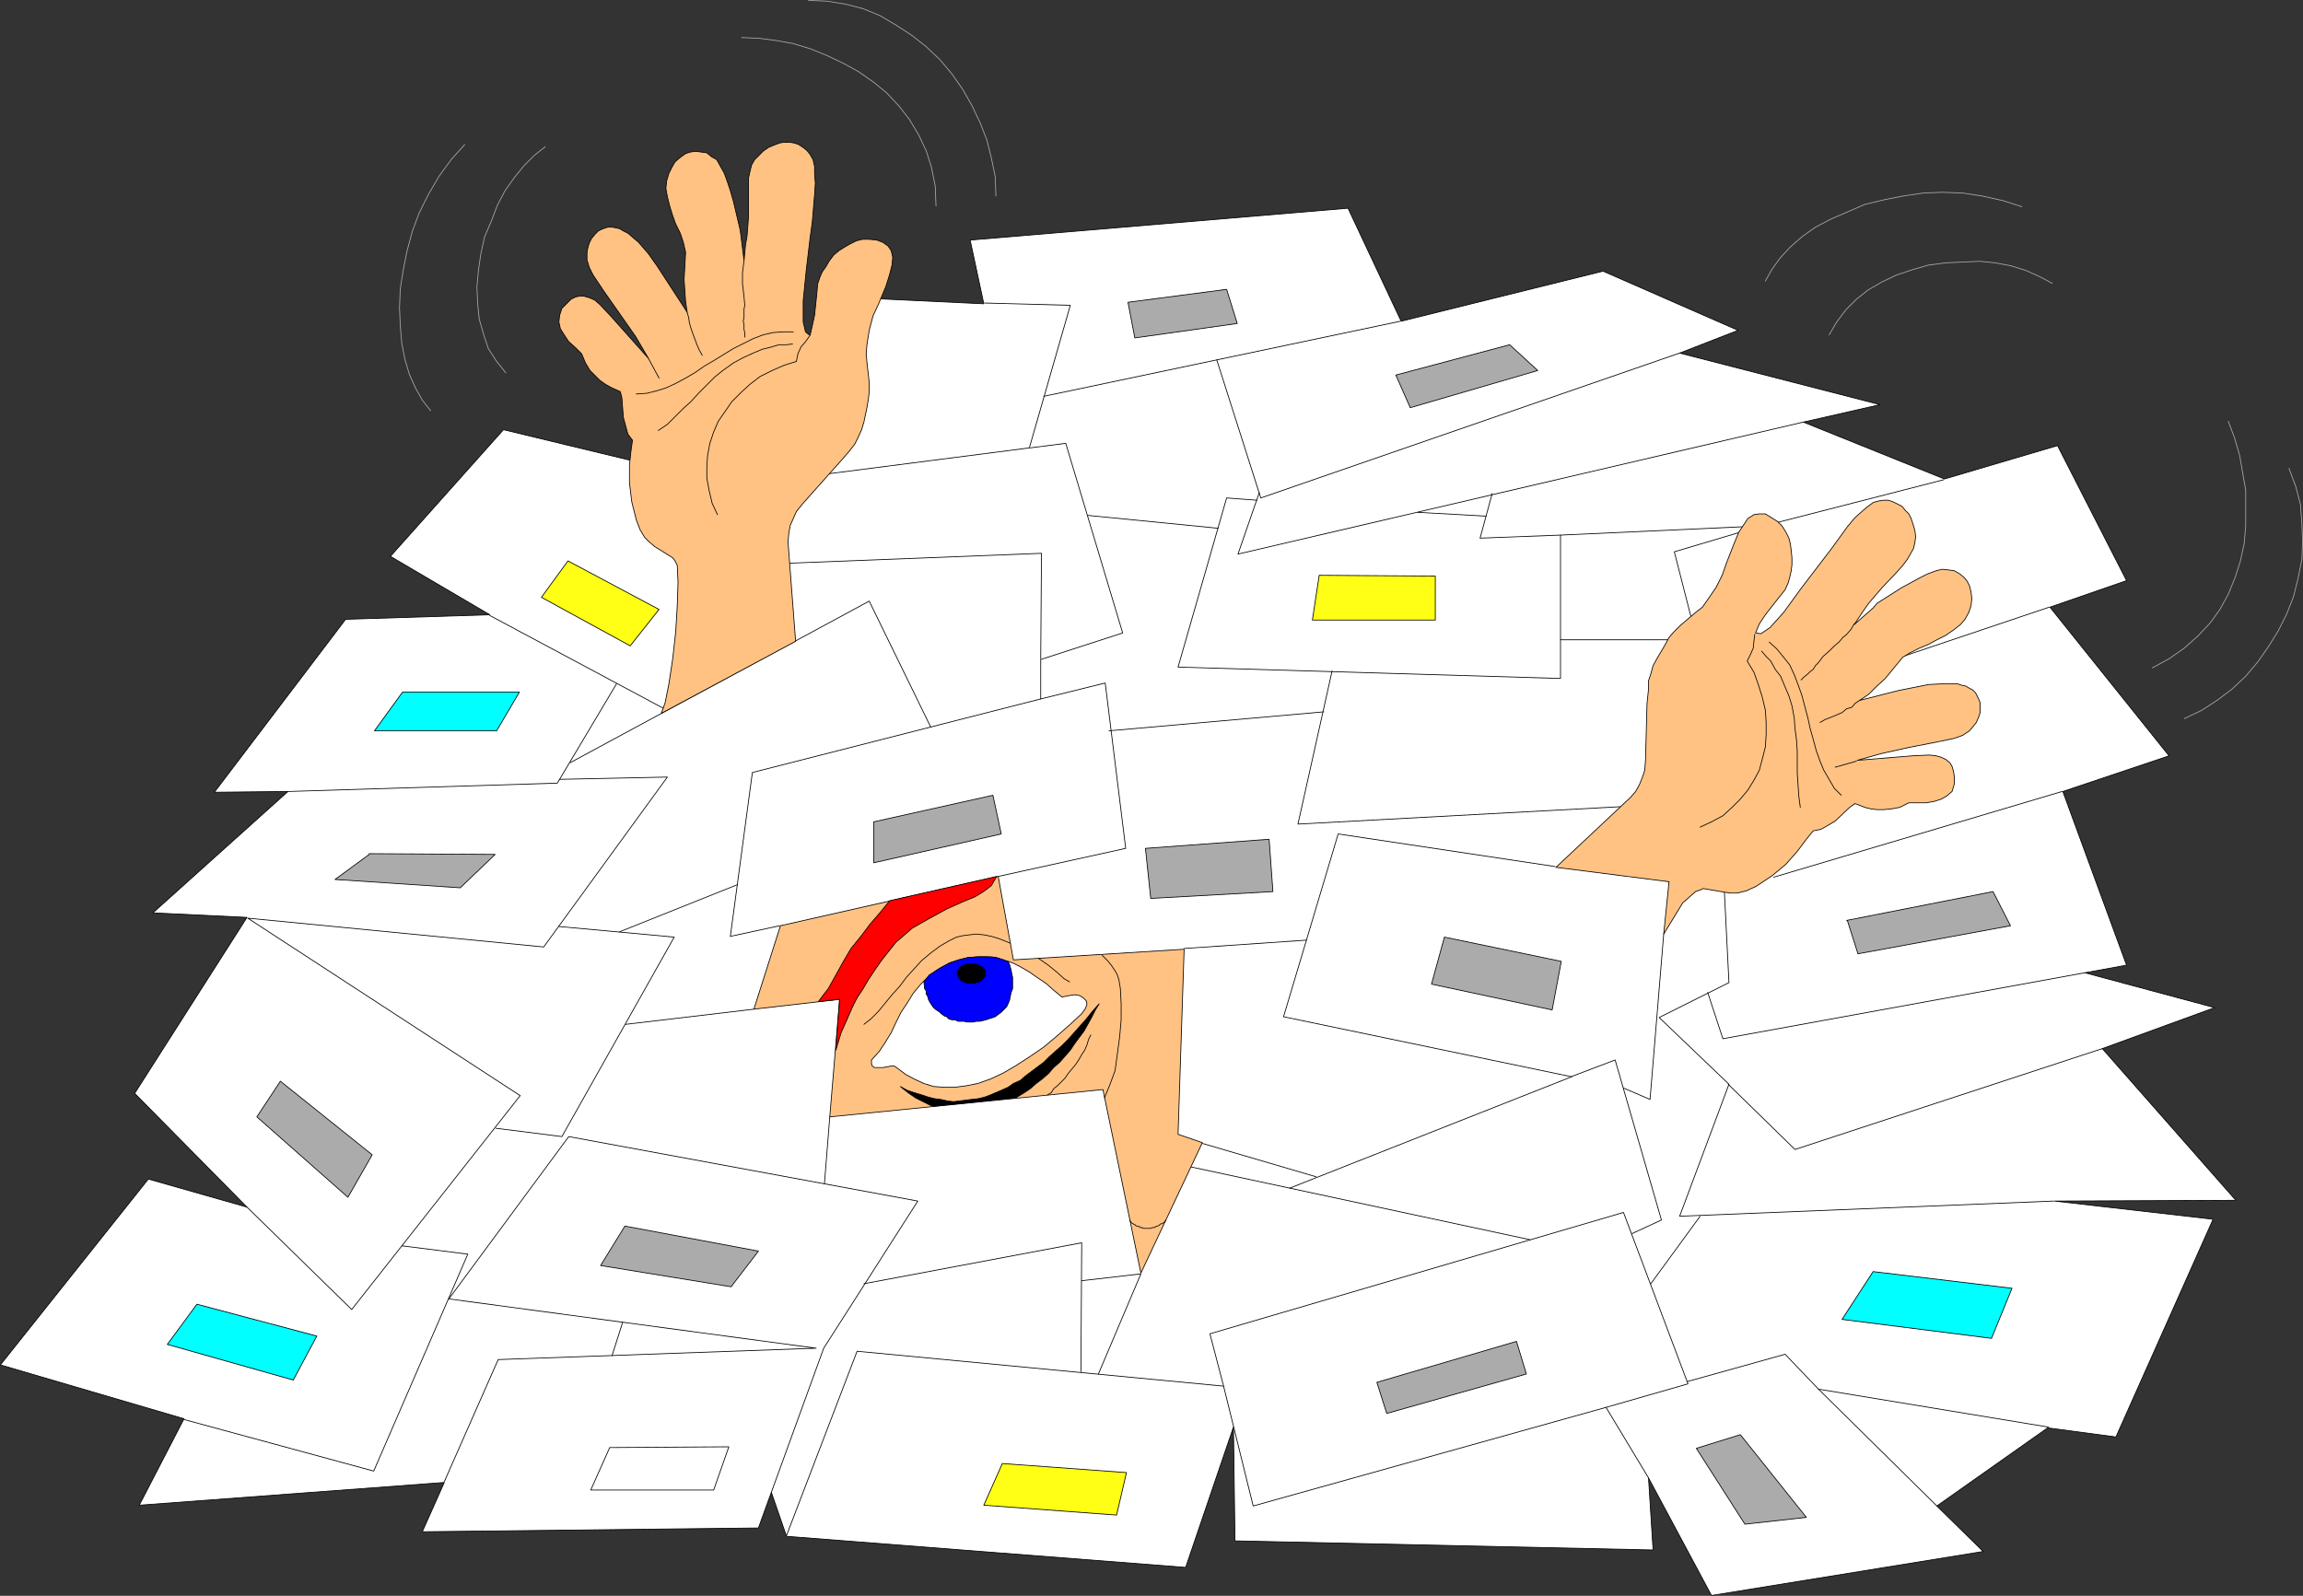 <?xml version="1.0" encoding="UTF-8" standalone="no"?>
<svg
   version="1.0"
   width="129.766mm"
   height="89.945mm"
   id="svg124"
   sodipodi:docname="Buried in Bills.wmf"
   xmlns:inkscape="http://www.inkscape.org/namespaces/inkscape"
   xmlns:sodipodi="http://sodipodi.sourceforge.net/DTD/sodipodi-0.dtd"
   xmlns="http://www.w3.org/2000/svg"
   xmlns:svg="http://www.w3.org/2000/svg">
  <rect width="100%" height="100%" fill="#333333" stroke="none"/>
  <sodipodi:namedview
     id="namedview124"
     pagecolor="#ffffff"
     bordercolor="#000000"
     borderopacity="0.25"
     inkscape:showpageshadow="2"
     inkscape:pageopacity="0.0"
     inkscape:pagecheckerboard="0"
     inkscape:deskcolor="#d1d1d1"
     inkscape:document-units="mm" />
  <defs
     id="defs1">
    <pattern
       id="WMFhbasepattern"
       patternUnits="userSpaceOnUse"
       width="6"
       height="6"
       x="0"
       y="0" />
  </defs>
  <path
     style="fill:#ffffff;fill-opacity:1;fill-rule:evenodd;stroke:none"
     d="m 39.188,302.224 -9.534,18.419 64.963,-4.847 -4.686,10.502 71.589,-0.808 2.747,-7.594 3.232,9.371 85.001,6.625 10.181,-29.891 0.323,24.236 89.041,1.939 -0.97,-15.349 13.413,25.044 57.853,-9.371 -9.858,-9.694 23.594,-16.642 14.544,1.939 20.685,-46.372 -33.774,-3.878 38.622,-0.162 -28.442,-32.315 23.917,-8.725 -27.634,-7.432 8.888,-1.616 -13.574,-37 22.624,-7.594 -25.371,-31.668 16.322,-5.655 -14.706,-28.76 -24.078,7.109 -30.058,-12.118 16.322,-3.716 -42.662,-10.987 12.443,-4.847 -28.765,-12.603 -42.986,10.664 -11.312,-24.074 -80.477,6.786 2.909,13.572 -23.917,-1.131 -21.493,41.686 -56.883,-13.734 -24.078,26.983 21.17,12.441 -30.704,0.969 -27.957,36.839 15.675,-0.162 -28.765,25.852 20.038,0.969 -23.917,37.485 23.917,24.236 L 31.593,251.166 0.081,290.752 39.188,302.224 Z"
     id="path1" />
  <path
     style="fill:none;stroke:#000000;stroke-width:0.162px;stroke-linecap:round;stroke-linejoin:round;stroke-miterlimit:4;stroke-dasharray:none;stroke-opacity:1"
     d="m 39.188,302.224 -9.534,18.419 64.963,-4.847 -4.686,10.502 71.589,-0.808 2.747,-7.594 3.232,9.371 85.001,6.625 10.181,-29.891 0.323,24.236 89.041,1.939 -0.97,-15.349 13.413,25.044 57.853,-9.371 -9.858,-9.694 23.594,-16.642 14.544,1.939 20.685,-46.372 -33.774,-3.878 38.622,-0.162 -28.442,-32.315 23.917,-8.725 -27.634,-7.432 8.888,-1.616 -13.574,-37 22.624,-7.594 -25.371,-31.668 16.322,-5.655 -14.706,-28.76 -24.078,7.109 -30.058,-12.118 16.322,-3.716 -42.662,-10.987 12.443,-4.847 -28.765,-12.603 -42.986,10.664 -11.312,-24.074 -80.477,6.786 2.909,13.572 -23.917,-1.131 -21.493,41.686 -56.883,-13.734 -24.078,26.983 21.17,12.441 -30.704,0.969 -27.957,36.839 15.675,-0.162 -28.765,25.852 20.038,0.969 -23.917,37.485 23.917,24.236 L 31.593,251.166 0.081,290.752 39.188,302.224 v 0"
     id="path2" />
  <path
     style="fill:none;stroke:#000000;stroke-width:0.162px;stroke-linecap:round;stroke-linejoin:round;stroke-miterlimit:4;stroke-dasharray:none;stroke-opacity:1"
     d="m 209.676,64.549 18.261,0.485 -8.726,30.376 -42.662,5.494"
     id="path3" />
  <path
     style="fill:none;stroke:#000000;stroke-width:0.162px;stroke-linecap:round;stroke-linejoin:round;stroke-miterlimit:4;stroke-dasharray:none;stroke-opacity:1"
     d="m 219.372,95.409 7.595,-0.969 12.12,40.393 -17.453,5.655 v 8.402 l 13.736,-3.393 4.363,35.223 -27.149,5.978"
     id="path4" />
  <path
     style="fill:none;stroke:#000000;stroke-width:0.162px;stroke-linecap:round;stroke-linejoin:round;stroke-miterlimit:4;stroke-dasharray:none;stroke-opacity:1"
     d="m 131.3,145.659 -12.605,21.166 -57.368,1.777"
     id="path5" />
  <path
     style="fill:none;stroke:#000000;stroke-width:0.162px;stroke-linecap:round;stroke-linejoin:round;stroke-miterlimit:4;stroke-dasharray:none;stroke-opacity:1"
     d="m 119.18,166.017 22.947,-0.485 -26.341,36.193 -63.024,-6.14 58.014,37.808 -35.875,45.564 -22.301,-21.812"
     id="path6" />
  <path
     style="fill:none;stroke:#000000;stroke-width:0.162px;stroke-linecap:round;stroke-linejoin:round;stroke-miterlimit:4;stroke-dasharray:none;stroke-opacity:1"
     d="M 85.567,265.385 99.626,267.162 79.588,313.372 39.188,302.385"
     id="path7" />
  <path
     style="fill:none;stroke:#000000;stroke-width:0.162px;stroke-linecap:round;stroke-linejoin:round;stroke-miterlimit:4;stroke-dasharray:none;stroke-opacity:1"
     d="m 94.617,315.634 11.474,-26.013 67.71,-2.424 -78.214,-10.502 25.533,-34.577 74.336,13.734 -20.038,31.345 -11.15,30.699"
     id="path8" />
  <path
     style="fill:none;stroke:#000000;stroke-width:0.162px;stroke-linecap:round;stroke-linejoin:round;stroke-miterlimit:4;stroke-dasharray:none;stroke-opacity:1"
     d="m 167.498,327.106 15.029,-39.262 78.053,7.432 6.302,25.529 75.144,-21.005 9.05,15.026"
     id="path9" />
  <path
     style="fill:none;stroke:#000000;stroke-width:0.162px;stroke-linecap:round;stroke-linejoin:round;stroke-miterlimit:4;stroke-dasharray:none;stroke-opacity:1"
     d="m 436.239,304.001 -48.965,-8.079 25.21,24.882"
     id="path10" />
  <path
     style="fill:none;stroke:#000000;stroke-width:0.162px;stroke-linecap:round;stroke-linejoin:round;stroke-miterlimit:4;stroke-dasharray:none;stroke-opacity:1"
     d="m 437.37,255.852 -79.669,3.231 10.504,-28.114 -14.867,-14.218 14.867,-7.432 -0.97,-19.227"
     id="path11" />
  <path
     style="fill:none;stroke:#000000;stroke-width:0.162px;stroke-linecap:round;stroke-linejoin:round;stroke-miterlimit:4;stroke-dasharray:none;stroke-opacity:1"
     d="m 363.68,211.419 3.232,9.856 77.083,-14.057"
     id="path12" />
  <path
     style="fill:none;stroke:#000000;stroke-width:0.162px;stroke-linecap:round;stroke-linejoin:round;stroke-miterlimit:4;stroke-dasharray:none;stroke-opacity:1"
     d="m 447.712,223.376 -65.448,21.489 -14.221,-13.895"
     id="path13" />
  <path
     style="fill:none;stroke:#000000;stroke-width:0.162px;stroke-linecap:round;stroke-linejoin:round;stroke-miterlimit:4;stroke-dasharray:none;stroke-opacity:1"
     d="m 439.147,168.602 -61.408,18.258"
     id="path14" />
  <path
     style="fill:none;stroke:#000000;stroke-width:0.162px;stroke-linecap:round;stroke-linejoin:round;stroke-miterlimit:4;stroke-dasharray:none;stroke-opacity:1"
     d="m 436.4,129.34 -30.704,10.341"
     id="path15" />
  <path
     style="fill:none;stroke:#000000;stroke-width:0.162px;stroke-linecap:round;stroke-linejoin:round;stroke-miterlimit:4;stroke-dasharray:none;stroke-opacity:1"
     d="m 267.69,106.558 -6.464,-0.485 -10.342,36.031 81.446,2.424 v -30.537 l 38.784,-1.777"
     id="path16" />
  <path
     style="fill:none;stroke:#000000;stroke-width:0.162px;stroke-linecap:round;stroke-linejoin:round;stroke-miterlimit:4;stroke-dasharray:none;stroke-opacity:1"
     d="m 378.709,111.243 35.229,-9.048"
     id="path17" />
  <path
     style="fill:none;stroke:#000000;stroke-width:0.162px;stroke-linecap:round;stroke-linejoin:round;stroke-miterlimit:4;stroke-dasharray:none;stroke-opacity:1"
     d="m 332.33,136.287 h 22.947"
     id="path18" />
  <path
     style="fill:none;stroke:#000000;stroke-width:0.162px;stroke-linecap:round;stroke-linejoin:round;stroke-miterlimit:4;stroke-dasharray:none;stroke-opacity:1"
     d="m 283.688,142.912 -7.272,32.638 68.842,-3.716"
     id="path19" />
  <path
     style="fill:none;stroke:#000000;stroke-width:0.162px;stroke-linecap:round;stroke-linejoin:round;stroke-miterlimit:4;stroke-dasharray:none;stroke-opacity:1"
     d="m 331.199,184.598 -46.218,-6.948 -11.635,38.939 61.246,12.764 9.373,-3.555 9.858,34.092 -6.302,2.908"
     id="path20" />
  <path
     style="fill:none;stroke:#000000;stroke-width:0.162px;stroke-linecap:round;stroke-linejoin:round;stroke-miterlimit:4;stroke-dasharray:none;stroke-opacity:1"
     d="m 362.064,259.083 -10.504,14.38"
     id="path21" />
  <path
     style="fill:none;stroke:#000000;stroke-width:0.162px;stroke-linecap:round;stroke-linejoin:round;stroke-miterlimit:4;stroke-dasharray:none;stroke-opacity:1"
     d="m 260.58,295.276 -2.909,-11.149 88.072,-25.852 13.736,36.516 -17.453,5.009"
     id="path22" />
  <path
     style="fill:none;stroke:#000000;stroke-width:0.162px;stroke-linecap:round;stroke-linejoin:round;stroke-miterlimit:4;stroke-dasharray:none;stroke-opacity:1"
     d="m 359.317,294.306 20.846,-5.817 7.11,7.432"
     id="path23" />
  <path
     style="fill:none;stroke:#000000;stroke-width:0.162px;stroke-linecap:round;stroke-linejoin:round;stroke-miterlimit:4;stroke-dasharray:none;stroke-opacity:1"
     d="m 253.631,248.581 72.235,15.511"
     id="path24" />
  <path
     style="fill:none;stroke:#000000;stroke-width:0.162px;stroke-linecap:round;stroke-linejoin:round;stroke-miterlimit:4;stroke-dasharray:none;stroke-opacity:1"
     d="m 274.639,253.105 60.115,-23.751"
     id="path25" />
  <path
     style="fill:none;stroke:#000000;stroke-width:0.162px;stroke-linecap:round;stroke-linejoin:round;stroke-miterlimit:4;stroke-dasharray:none;stroke-opacity:1"
     d="m 256.055,243.572 24.24,7.109"
     id="path26" />
  <path
     style="fill:none;stroke:#000000;stroke-width:0.162px;stroke-linecap:round;stroke-linejoin:round;stroke-miterlimit:4;stroke-dasharray:none;stroke-opacity:1"
     d="m 230.199,292.206 0.162,-27.468 -46.379,8.725"
     id="path27" />
  <path
     style="fill:none;stroke:#000000;stroke-width:0.162px;stroke-linecap:round;stroke-linejoin:round;stroke-miterlimit:4;stroke-dasharray:none;stroke-opacity:1"
     d="m 176.709,237.917 -1.131,14.218"
     id="path28" />
  <path
     style="fill:none;stroke:#000000;stroke-width:0.162px;stroke-linecap:round;stroke-linejoin:round;stroke-miterlimit:4;stroke-dasharray:none;stroke-opacity:1"
     d="m 230.361,272.817 12.605,-1.454 -9.05,21.328"
     id="path29" />
  <path
     style="fill:none;stroke:#000000;stroke-width:0.162px;stroke-linecap:round;stroke-linejoin:round;stroke-miterlimit:4;stroke-dasharray:none;stroke-opacity:1"
     d="m 105.605,240.341 14.059,1.777 23.917,-42.494 -24.563,-2.262"
     id="path30" />
  <path
     style="fill:none;stroke:#000000;stroke-width:0.162px;stroke-linecap:round;stroke-linejoin:round;stroke-miterlimit:4;stroke-dasharray:none;stroke-opacity:1"
     d="m 221.634,148.89 -61.408,15.673 -4.686,34.9 10.504,-2.262"
     id="path31" />
  <path
     style="fill:none;stroke:#000000;stroke-width:0.162px;stroke-linecap:round;stroke-linejoin:round;stroke-miterlimit:4;stroke-dasharray:none;stroke-opacity:1"
     d="m 133.239,218.205 27.31,-3.231"
     id="path32" />
  <path
     style="fill:none;stroke:#000000;stroke-width:0.162px;stroke-linecap:round;stroke-linejoin:round;stroke-miterlimit:4;stroke-dasharray:none;stroke-opacity:1"
     d="m 156.994,188.476 -25.048,10.018"
     id="path33" />
  <path
     style="fill:none;stroke:#000000;stroke-width:0.162px;stroke-linecap:round;stroke-linejoin:round;stroke-miterlimit:4;stroke-dasharray:none;stroke-opacity:1"
     d="m 121.442,162.462 63.67,-34.415 13.09,26.821"
     id="path34" />
  <path
     style="fill:none;stroke:#000000;stroke-width:0.162px;stroke-linecap:round;stroke-linejoin:round;stroke-miterlimit:4;stroke-dasharray:none;stroke-opacity:1"
     d="m 168.145,119.968 53.651,-2.1 -0.162,22.459"
     id="path35" />
  <path
     style="fill:none;stroke:#000000;stroke-width:0.162px;stroke-linecap:round;stroke-linejoin:round;stroke-miterlimit:4;stroke-dasharray:none;stroke-opacity:1"
     d="m 104.313,131.117 37.168,19.874"
     id="path36" />
  <path
     style="fill:none;stroke:#000000;stroke-width:0.162px;stroke-linecap:round;stroke-linejoin:round;stroke-miterlimit:4;stroke-dasharray:none;stroke-opacity:1"
     d="m 231.653,109.789 27.795,2.747"
     id="path37" />
  <path
     style="fill:none;stroke:#000000;stroke-width:0.162px;stroke-linecap:round;stroke-linejoin:round;stroke-miterlimit:4;stroke-dasharray:none;stroke-opacity:1"
     d="m 222.281,84.422 75.952,-15.996"
     id="path38" />
  <path
     style="fill:none;stroke:#000000;stroke-width:0.162px;stroke-linecap:round;stroke-linejoin:round;stroke-miterlimit:4;stroke-dasharray:none;stroke-opacity:1"
     d="m 259.125,76.667 9.373,29.406 89.203,-30.861"
     id="path39" />
  <path
     style="fill:none;stroke:#000000;stroke-width:0.162px;stroke-linecap:round;stroke-linejoin:round;stroke-miterlimit:4;stroke-dasharray:none;stroke-opacity:1"
     d="m 268.175,104.942 -4.525,13.087 120.392,-28.114"
     id="path40" />
  <path
     style="fill:none;stroke:#000000;stroke-width:0.162px;stroke-linecap:round;stroke-linejoin:round;stroke-miterlimit:4;stroke-dasharray:none;stroke-opacity:1"
     d="m 332.33,113.99 -17.13,0.646 2.586,-9.533"
     id="path41" />
  <path
     style="fill:none;stroke:#000000;stroke-width:0.162px;stroke-linecap:round;stroke-linejoin:round;stroke-miterlimit:4;stroke-dasharray:none;stroke-opacity:1"
     d="m 301.949,109.143 14.544,0.808"
     id="path42" />
  <path
     style="fill:none;stroke:#000000;stroke-width:0.162px;stroke-linecap:round;stroke-linejoin:round;stroke-miterlimit:4;stroke-dasharray:none;stroke-opacity:1"
     d="m 236.178,155.676 45.733,-4.039"
     id="path43" />
  <path
     style="fill:none;stroke:#000000;stroke-width:0.162px;stroke-linecap:round;stroke-linejoin:round;stroke-miterlimit:4;stroke-dasharray:none;stroke-opacity:1"
     d="m 252.177,202.048 26.018,-1.777"
     id="path44" />
  <path
     style="fill:none;stroke:#000000;stroke-width:0.162px;stroke-linecap:round;stroke-linejoin:round;stroke-miterlimit:4;stroke-dasharray:none;stroke-opacity:1"
     d="m 354.308,198.978 -2.909,35.223 -5.656,-2.424"
     id="path45" />
  <path
     style="fill:none;stroke:#000000;stroke-width:0.162px;stroke-linecap:round;stroke-linejoin:round;stroke-miterlimit:4;stroke-dasharray:none;stroke-opacity:1"
     d="m 132.593,281.704 -2.262,7.109"
     id="path46" />
  <path
     style="fill:none;stroke:#000000;stroke-width:0.162px;stroke-linecap:round;stroke-linejoin:round;stroke-miterlimit:4;stroke-dasharray:none;stroke-opacity:1"
     d="m 370.144,113.505 -13.574,4.039 3.555,13.895"
     id="path47" />
  <path
     style="fill:#ffffff;fill-opacity:1;fill-rule:evenodd;stroke:none"
     d="m 129.845,308.363 25.371,-0.162 -3.232,9.21 h -26.179 l 4.04,-9.048 z"
     id="path48" />
  <path
     style="fill:none;stroke:#000000;stroke-width:0.162px;stroke-linecap:round;stroke-linejoin:round;stroke-miterlimit:4;stroke-dasharray:none;stroke-opacity:1"
     d="m 129.845,308.363 25.371,-0.162 -3.232,9.21 h -26.179 l 4.04,-9.048 v 0"
     id="path49" />
  <path
     style="fill:none;stroke:#ababab;stroke-width:0.162px;stroke-linecap:round;stroke-linejoin:round;stroke-miterlimit:4;stroke-dasharray:none;stroke-opacity:1"
     d="m 98.98,30.78 -2.909,3.231 -2.586,3.555 -2.262,3.878 -1.939,3.878 -1.454,3.878 -1.131,4.201 -0.808,4.039 -0.646,4.039 -0.162,4.039 0.162,3.878 0.323,3.716 0.646,3.393 0.97,3.231 1.293,2.908 1.454,2.585 1.778,2.262"
     id="path50" />
  <path
     style="fill:none;stroke:#ababab;stroke-width:0.162px;stroke-linecap:round;stroke-linejoin:round;stroke-miterlimit:4;stroke-dasharray:none;stroke-opacity:1"
     d="m 116.109,31.265 -2.262,1.777 -2.262,2.262 -2.101,2.585 -1.939,2.747 -1.616,3.07 -1.293,3.393 -1.454,3.393 -0.808,3.716 -0.485,3.393 -0.323,3.555 0.162,3.555 0.323,3.231 0.97,3.393 0.97,2.908 1.778,2.747 1.939,2.424"
     id="path51" />
  <path
     style="fill:none;stroke:#ababab;stroke-width:0.162px;stroke-linecap:round;stroke-linejoin:round;stroke-miterlimit:4;stroke-dasharray:none;stroke-opacity:1"
     d="m 157.964,7.998 3.717,0.162 3.717,0.485 3.555,0.646 3.717,1.131 3.555,1.454 3.394,1.616 3.232,1.777 3.232,2.262 2.747,2.262 2.586,2.747 2.262,2.908 1.939,3.231 1.616,3.393 1.131,3.555 0.808,4.039 0.162,4.201"
     id="path52" />
  <path
     style="fill:none;stroke:#ababab;stroke-width:0.162px;stroke-linecap:round;stroke-linejoin:round;stroke-miterlimit:4;stroke-dasharray:none;stroke-opacity:1"
     d="m 172.185,0.081 3.878,0.162 4.04,0.646 3.717,0.969 3.555,1.454 3.555,2.1 3.232,2.1 3.07,2.424 2.909,2.747 2.586,3.07 2.262,3.231 1.939,3.393 1.778,3.716 1.454,3.716 0.97,3.878 0.808,3.878 0.162,4.201"
     id="path53" />
  <path
     style="fill:none;stroke:#ababab;stroke-width:0.162px;stroke-linecap:round;stroke-linejoin:round;stroke-miterlimit:4;stroke-dasharray:none;stroke-opacity:1"
     d="m 430.583,44.029 -4.04,-1.293 -4.363,-0.969 -4.202,-0.646 -4.363,-0.162 -4.04,0.162 -4.363,0.646 -4.04,0.808 -4.04,0.969 -3.717,1.616 -3.394,1.454 -3.394,1.777 -2.747,1.939 -2.586,2.262 -2.101,2.262 -1.778,2.424 -1.454,2.585"
     id="path54" />
  <path
     style="fill:none;stroke:#ababab;stroke-width:0.162px;stroke-linecap:round;stroke-linejoin:round;stroke-miterlimit:4;stroke-dasharray:none;stroke-opacity:1"
     d="m 437.047,60.348 -2.747,-1.454 -2.909,-1.293 -3.07,-0.969 -3.394,-0.646 -3.394,-0.323 -3.555,0.162 -3.555,0.162 -3.717,0.485 -3.394,0.969 -3.394,1.131 -3.07,1.454 -3.07,1.777 -2.424,1.939 -2.262,2.262 -1.939,2.585 -1.616,2.747"
     id="path55" />
  <path
     style="fill:none;stroke:#ababab;stroke-width:0.162px;stroke-linecap:round;stroke-linejoin:round;stroke-miterlimit:4;stroke-dasharray:none;stroke-opacity:1"
     d="m 474.538,89.754 1.293,3.393 1.131,3.878 0.646,3.716 0.646,3.716 v 3.716 3.878 l -0.323,3.716 -0.808,3.716 -1.131,3.555 -1.454,3.555 -1.778,3.231 -2.101,2.908 -2.586,2.747 -2.909,2.585 -3.232,2.262 -3.555,1.939"
     id="path56" />
  <path
     style="fill:none;stroke:#ababab;stroke-width:0.162px;stroke-linecap:round;stroke-linejoin:round;stroke-miterlimit:4;stroke-dasharray:none;stroke-opacity:1"
     d="m 487.466,99.772 1.454,3.878 0.97,3.716 0.323,4.039 0.162,4.039 -0.162,3.716 -0.808,4.039 -0.97,3.878 -1.454,3.716 -1.778,3.555 -2.101,3.393 -2.262,3.231 -2.586,3.07 -2.909,2.747 -3.232,2.424 -3.232,2.1 -3.717,1.777"
     id="path57" />
  <path
     style="fill:#ffc283;fill-opacity:1;fill-rule:evenodd;stroke:none"
     d="m 140.834,151.96 28.603,-15.35 -1.616,-21.166 0.162,-1.777 0.323,-1.777 0.646,-1.454 0.646,-1.454 1.293,-1.616 3.878,-4.362 4.04,-4.524 2.101,-2.424 1.131,-1.454 0.646,-1.293 0.808,-1.777 0.485,-1.616 0.646,-3.07 0.323,-1.939 0.162,-1.454 V 81.514 l -0.485,-4.362 -0.162,-1.777 0.162,-1.939 0.485,-3.07 0.808,-3.07 1.131,-2.424 1.616,-3.878 0.808,-2.585 0.485,-1.939 0.162,-1.616 -0.323,-1.454 -0.646,-0.969 -1.131,-0.808 -1.293,-0.485 -1.616,-0.162 h -1.454 l -1.293,0.323 -1.293,0.646 -1.131,0.646 -1.293,0.808 -1.131,0.969 -0.97,1.293 -0.646,1.131 -0.808,1.131 -0.485,1.131 -0.485,1.454 -0.162,1.939 -0.485,4.686 -0.485,2.262 -0.485,2.1 -0.97,-0.808 -0.485,-2.1 v -4.524 l 0.646,-6.463 0.808,-6.786 0.485,-3.555 0.485,-5.817 0.162,-2.424 -0.162,-1.939 v -1.616 l -0.323,-1.454 -0.646,-1.131 -0.646,-0.808 -0.808,-0.646 -0.97,-0.646 -0.97,-0.323 -0.97,-0.162 h -1.131 l -0.97,0.162 -1.293,0.485 -1.131,0.485 -1.131,0.808 -0.808,0.808 -0.97,0.969 -0.646,1.131 -0.323,1.293 -0.323,1.454 v 1.616 1.939 4.524 l -0.323,4.362 -0.323,1.777 -0.323,3.393 -0.646,-5.17 -0.162,-1.293 -1.454,-6.14 -0.646,-2.262 -0.646,-1.939 -0.646,-1.777 -0.808,-1.454 -0.808,-1.454 -1.131,-0.646 -0.97,-0.808 -1.131,-0.162 -1.293,-0.162 -1.131,0.162 -0.97,0.323 -1.131,0.808 -1.131,0.969 -0.646,1.131 -0.646,1.293 -0.485,1.616 -0.162,1.616 0.323,1.777 0.485,1.939 0.646,2.1 0.646,1.777 0.97,1.939 0.646,1.939 0.485,2.1 -0.323,5.817 0.162,2.424 0.162,2.262 0.323,2.262 -4.525,-6.948 -1.778,-2.747 -1.939,-2.747 -2.101,-2.424 -2.262,-1.939 -0.97,-0.485 -0.808,-0.485 -0.646,-0.162 -0.97,-0.162 h -0.808 l -0.646,0.162 -0.808,0.323 -0.646,0.323 -0.646,0.646 -0.808,0.969 -0.485,0.969 -0.323,1.131 -0.162,0.969 v 1.454 l 0.485,1.616 0.808,1.616 2.262,3.393 3.394,4.847 3.394,4.847 2.747,4.686 -7.918,-8.887 -2.424,-2.585 -1.131,-0.969 -1.131,-0.485 -1.131,-0.323 h -0.97 l -0.808,0.162 -0.97,0.485 -0.97,0.969 -0.97,0.969 -0.485,1.454 -0.162,1.454 0.323,1.454 0.808,1.293 0.97,1.454 1.454,1.293 1.293,1.293 0.808,1.939 0.97,1.616 1.131,1.131 0.97,0.969 1.131,0.808 1.131,0.646 2.101,0.969 0.323,1.293 0.323,4.201 0.485,1.777 0.485,1.777 0.97,1.293 -0.323,2.262 -0.323,3.07 v 3.716 l 0.485,4.039 0.97,3.878 0.808,2.1 0.97,1.616 0.97,0.969 1.131,0.969 3.878,2.424 0.485,0.646 0.485,0.969 0.162,3.555 -0.162,5.009 -0.323,5.494 -0.646,5.817 -0.808,5.332 -0.808,4.039 -0.808,2.262 z"
     id="path58" />
  <path
     style="fill:none;stroke:#000000;stroke-width:0.162px;stroke-linecap:round;stroke-linejoin:round;stroke-miterlimit:4;stroke-dasharray:none;stroke-opacity:1"
     d="m 140.834,151.96 28.603,-15.35 -1.616,-21.166 0.162,-1.777 0.323,-1.777 0.646,-1.454 0.646,-1.454 1.293,-1.616 3.878,-4.362 4.04,-4.524 2.101,-2.424 1.131,-1.454 0.646,-1.293 0.808,-1.777 0.485,-1.616 0.646,-3.07 0.323,-1.939 0.162,-1.454 V 81.514 l -0.485,-4.362 -0.162,-1.777 0.162,-1.939 0.485,-3.07 0.808,-3.07 1.131,-2.424 1.616,-3.878 0.808,-2.585 0.485,-1.939 0.162,-1.616 -0.323,-1.454 -0.646,-0.969 -1.131,-0.808 -1.293,-0.485 -1.616,-0.162 h -1.454 l -1.293,0.323 -1.293,0.646 -1.131,0.646 -1.293,0.808 -1.131,0.969 -0.97,1.293 -0.646,1.131 -0.808,1.131 -0.485,1.131 -0.485,1.454 -0.162,1.939 -0.485,4.686 -0.485,2.262 -0.485,2.1 -0.97,-0.808 -0.485,-2.1 v -4.524 l 0.646,-6.463 0.808,-6.786 0.485,-3.555 0.485,-5.817 0.162,-2.424 -0.162,-1.939 v -1.616 l -0.323,-1.454 -0.646,-1.131 -0.646,-0.808 -0.808,-0.646 -0.97,-0.646 -0.97,-0.323 -0.97,-0.162 h -1.131 l -0.97,0.162 -1.293,0.485 -1.131,0.485 -1.131,0.808 -0.808,0.808 -0.97,0.969 -0.646,1.131 -0.323,1.293 -0.323,1.454 v 1.616 1.939 4.524 l -0.323,4.362 -0.323,1.777 -0.323,3.393 -0.646,-5.17 -0.162,-1.293 -1.454,-6.14 -0.646,-2.262 -0.646,-1.939 -0.646,-1.777 -0.808,-1.454 -0.808,-1.454 -1.131,-0.646 -0.97,-0.808 -1.131,-0.162 -1.293,-0.162 -1.131,0.162 -0.97,0.323 -1.131,0.808 -1.131,0.969 -0.646,1.131 -0.646,1.293 -0.485,1.616 -0.162,1.616 0.323,1.777 0.485,1.939 0.646,2.1 0.646,1.777 0.97,1.939 0.646,1.939 0.485,2.1 -0.323,5.817 0.162,2.424 0.162,2.262 0.323,2.262 -4.525,-6.948 -1.778,-2.747 -1.939,-2.747 -2.101,-2.424 -2.262,-1.939 -0.97,-0.485 -0.808,-0.485 -0.646,-0.162 -0.97,-0.162 h -0.808 l -0.646,0.162 -0.808,0.323 -0.646,0.323 -0.646,0.646 -0.808,0.969 -0.485,0.969 -0.323,1.131 -0.162,0.969 v 1.454 l 0.485,1.616 0.808,1.616 2.262,3.393 3.394,4.847 3.394,4.847 2.747,4.686 -7.918,-8.887 -2.424,-2.585 -1.131,-0.969 -1.131,-0.485 -1.131,-0.323 h -0.97 l -0.808,0.162 -0.97,0.485 -0.97,0.969 -0.97,0.969 -0.485,1.454 -0.162,1.454 0.323,1.454 0.808,1.293 0.97,1.454 1.454,1.293 1.293,1.293 0.808,1.939 0.97,1.616 1.131,1.131 0.97,0.969 1.131,0.808 1.131,0.646 2.101,0.969 0.323,1.293 0.323,4.201 0.485,1.777 0.485,1.777 0.97,1.293 -0.323,2.262 -0.323,3.07 v 3.716 l 0.485,4.039 0.97,3.878 0.808,2.1 0.97,1.616 0.97,0.969 1.131,0.969 3.878,2.424 0.485,0.646 0.485,0.969 0.162,3.555 -0.162,5.009 -0.323,5.494 -0.646,5.817 -0.808,5.332 -0.808,4.039 -0.808,2.262 v 0"
     id="path59" />
  <path
     style="fill:none;stroke:#000000;stroke-width:0.162px;stroke-linecap:round;stroke-linejoin:round;stroke-miterlimit:4;stroke-dasharray:none;stroke-opacity:1"
     d="m 172.346,71.658 -0.808,1.131 -0.97,1.131 -0.646,1.454 -0.323,1.616 -2.586,0.808 -2.586,1.131 -2.586,1.293 -2.101,1.616 -1.939,1.777 -1.939,1.939 -1.454,2.1 -1.454,2.1 -0.97,2.262 -0.808,2.424 -0.485,2.585 -0.162,2.424 v 2.424 l 0.485,2.585 0.646,2.747 1.131,2.424"
     id="path60" />
  <path
     style="fill:none;stroke:#000000;stroke-width:0.162px;stroke-linecap:round;stroke-linejoin:round;stroke-miterlimit:4;stroke-dasharray:none;stroke-opacity:1"
     d="m 168.953,70.688 h -2.101 l -2.262,0.162 -2.101,0.485 -2.101,0.808 -1.939,0.969 -2.262,1.131 -2.101,1.293 -2.101,1.293 -1.939,1.131 -2.101,1.454 -1.939,1.131 -2.101,1.131 -2.101,0.969 -2.101,0.646 -1.939,0.485 -2.262,0.162"
     id="path61" />
  <path
     style="fill:none;stroke:#000000;stroke-width:0.162px;stroke-linecap:round;stroke-linejoin:round;stroke-miterlimit:4;stroke-dasharray:none;stroke-opacity:1"
     d="m 168.791,73.274 -1.293,0.162 h -1.616 l -1.616,0.485 -1.939,0.485 -1.939,0.808 -2.101,0.969 -2.101,1.131 -2.262,1.616 -1.616,1.293 -1.778,1.777 -1.616,1.616 -1.778,1.939 -1.616,1.454 -1.778,1.777 -1.616,1.616 -1.939,1.293"
     id="path62" />
  <path
     style="fill:none;stroke:#000000;stroke-width:0.162px;stroke-linecap:round;stroke-linejoin:round;stroke-miterlimit:4;stroke-dasharray:none;stroke-opacity:1"
     d="m 158.449,55.501 -0.162,1.293 -0.162,1.293 v 1.131 1.293 l 0.162,1.293 0.162,1.454 0.162,1.777 -0.162,0.808 v 0.969 0.808 l -0.162,0.808 0.162,0.808 v 0.969 l 0.162,0.646 v 0.969"
     id="path63" />
  <path
     style="fill:none;stroke:#000000;stroke-width:0.162px;stroke-linecap:round;stroke-linejoin:round;stroke-miterlimit:4;stroke-dasharray:none;stroke-opacity:1"
     d="m 146.329,66.488 0.323,1.131 0.162,1.131 0.323,1.131 0.323,0.969 0.485,1.293 0.485,1.293 0.485,1.131 0.646,1.131"
     id="path64" />
  <path
     style="fill:none;stroke:#000000;stroke-width:0.162px;stroke-linecap:round;stroke-linejoin:round;stroke-miterlimit:4;stroke-dasharray:none;stroke-opacity:1"
     d="m 138.087,76.344 2.262,4.201"
     id="path65" />
  <path
     style="fill:#ffc283;fill-opacity:1;fill-rule:evenodd;stroke:none"
     d="m 354.308,198.978 1.131,-11.149 -24.078,-3.07 15.837,-14.865 1.131,-1.293 0.808,-1.454 0.646,-1.616 0.485,-1.454 0.162,-2.1 0.162,-5.978 0.162,-6.14 0.323,-3.07 v -1.777 l 0.485,-1.454 0.485,-1.777 0.808,-1.454 1.616,-2.747 0.97,-1.777 0.97,-1.131 1.454,-1.454 3.232,-2.747 1.454,-1.131 1.131,-1.616 1.778,-2.585 1.293,-2.585 0.97,-2.747 1.454,-3.716 1.131,-2.747 0.97,-1.454 0.97,-1.454 1.293,-0.808 1.131,-0.162 h 1.293 l 1.293,0.808 1.293,0.808 0.97,0.969 0.808,1.293 0.646,1.293 0.323,1.293 0.162,1.293 0.162,1.616 v 1.454 l -0.162,1.293 -0.323,1.454 -0.323,1.131 -0.646,1.454 -1.293,1.616 -2.909,3.716 -1.293,1.939 -0.808,1.939 1.131,0.162 1.939,-1.293 2.909,-3.231 3.878,-5.332 4.202,-5.494 2.101,-2.747 3.394,-4.686 1.616,-1.939 1.454,-1.293 1.131,-0.969 1.293,-0.969 1.131,-0.323 1.131,-0.162 h 0.97 l 0.97,0.323 0.97,0.485 0.97,0.485 0.646,0.808 0.808,0.808 0.485,0.969 0.485,1.454 0.323,1.131 0.162,1.293 -0.162,1.293 -0.323,1.293 -0.646,1.131 -0.646,1.131 -0.97,1.293 -1.293,1.454 -3.07,3.231 -2.909,3.393 -1.131,1.616 -1.939,2.908 4.04,-3.555 0.808,-0.969 5.333,-3.393 2.101,-1.131 1.778,-0.969 1.616,-0.808 1.778,-0.646 1.293,-0.323 1.454,0.162 1.131,0.162 1.131,0.646 0.97,0.808 0.646,0.808 0.485,0.969 0.323,1.293 0.162,1.454 -0.162,1.454 -0.485,1.454 -0.808,1.454 -0.97,1.131 -1.454,1.131 -1.616,1.131 -1.939,0.969 -1.778,0.969 -1.939,0.808 -1.939,0.969 -1.616,0.969 -3.717,4.524 -1.939,1.777 -1.616,1.616 -1.939,1.293 8.242,-2.1 3.232,-0.646 3.232,-0.646 3.232,-0.162 h 2.909 l 0.97,0.323 0.808,0.162 0.808,0.485 0.646,0.323 0.646,0.646 0.323,0.646 0.323,0.646 0.323,0.808 v 1.131 0.969 l -0.323,0.969 -0.485,1.131 -0.646,0.808 -0.808,0.969 -1.454,0.969 -1.778,0.646 -3.878,0.808 -5.818,1.131 -5.818,1.293 -5.171,1.454 11.797,-0.969 3.555,-0.162 1.454,0.162 1.131,0.323 0.97,0.485 0.808,0.646 0.485,0.808 0.323,1.131 0.162,1.131 v 1.454 l -0.485,1.616 -1.131,0.969 -1.131,0.646 -1.454,0.485 -1.778,0.323 h -1.778 -1.939 l -1.939,0.969 -1.778,0.323 -1.616,0.162 h -1.454 l -1.293,-0.162 -1.293,-0.323 -2.101,-0.808 -1.131,0.808 -3.07,2.908 -1.616,0.969 -1.454,0.808 -1.616,0.323 -1.454,1.777 -1.939,2.585 -2.424,2.747 -2.909,2.424 -3.394,2.262 -2.101,0.969 -1.939,0.485 h -1.454 l -1.131,-0.162 -4.686,-0.808 -0.646,0.323 -0.97,0.323 -2.747,2.424 z"
     id="path66" />
  <path
     style="fill:none;stroke:#000000;stroke-width:0.162px;stroke-linecap:round;stroke-linejoin:round;stroke-miterlimit:4;stroke-dasharray:none;stroke-opacity:1"
     d="m 354.308,198.978 1.131,-11.149 -24.078,-3.07 15.837,-14.865 1.131,-1.293 0.808,-1.454 0.646,-1.616 0.485,-1.454 0.162,-2.1 0.162,-5.978 0.162,-6.14 0.323,-3.07 v -1.777 l 0.485,-1.454 0.485,-1.777 0.808,-1.454 1.616,-2.747 0.97,-1.777 0.97,-1.131 1.454,-1.454 3.232,-2.747 1.454,-1.131 1.131,-1.616 1.778,-2.585 1.293,-2.585 0.97,-2.747 1.454,-3.716 1.131,-2.747 0.97,-1.454 0.97,-1.454 1.293,-0.808 1.131,-0.162 h 1.293 l 1.293,0.808 1.293,0.808 0.97,0.969 0.808,1.293 0.646,1.293 0.323,1.293 0.162,1.293 0.162,1.616 v 1.454 l -0.162,1.293 -0.323,1.454 -0.323,1.131 -0.646,1.454 -1.293,1.616 -2.909,3.716 -1.293,1.939 -0.808,1.939 1.131,0.162 1.939,-1.293 2.909,-3.231 3.878,-5.332 4.202,-5.494 2.101,-2.747 3.394,-4.686 1.616,-1.939 1.454,-1.293 1.131,-0.969 1.293,-0.969 1.131,-0.323 1.131,-0.162 h 0.97 l 0.97,0.323 0.97,0.485 0.97,0.485 0.646,0.808 0.808,0.808 0.485,0.969 0.485,1.454 0.323,1.131 0.162,1.293 -0.162,1.293 -0.323,1.293 -0.646,1.131 -0.646,1.131 -0.97,1.293 -1.293,1.454 -3.07,3.231 -2.909,3.393 -1.131,1.616 -1.939,2.908 4.04,-3.555 0.808,-0.969 5.333,-3.393 2.101,-1.131 1.778,-0.969 1.616,-0.808 1.778,-0.646 1.293,-0.323 1.454,0.162 1.131,0.162 1.131,0.646 0.97,0.808 0.646,0.808 0.485,0.969 0.323,1.293 0.162,1.454 -0.162,1.454 -0.485,1.454 -0.808,1.454 -0.97,1.131 -1.454,1.131 -1.616,1.131 -1.939,0.969 -1.778,0.969 -1.939,0.808 -1.939,0.969 -1.616,0.969 -3.717,4.524 -1.939,1.777 -1.616,1.616 -1.939,1.293 8.242,-2.1 3.232,-0.646 3.232,-0.646 3.232,-0.162 h 2.909 l 0.97,0.323 0.808,0.162 0.808,0.485 0.646,0.323 0.646,0.646 0.323,0.646 0.323,0.646 0.323,0.808 v 1.131 0.969 l -0.323,0.969 -0.485,1.131 -0.646,0.808 -0.808,0.969 -1.454,0.969 -1.778,0.646 -3.878,0.808 -5.818,1.131 -5.818,1.293 -5.171,1.454 11.797,-0.969 3.555,-0.162 1.454,0.162 1.131,0.323 0.97,0.485 0.808,0.646 0.485,0.808 0.323,1.131 0.162,1.131 v 1.454 l -0.485,1.616 -1.131,0.969 -1.131,0.646 -1.454,0.485 -1.778,0.323 h -1.778 -1.939 l -1.939,0.969 -1.778,0.323 -1.616,0.162 h -1.454 l -1.293,-0.162 -1.293,-0.323 -2.101,-0.808 -1.131,0.808 -3.07,2.908 -1.616,0.969 -1.454,0.808 -1.616,0.323 -1.454,1.777 -1.939,2.585 -2.424,2.747 -2.909,2.424 -3.394,2.262 -2.101,0.969 -1.939,0.485 h -1.454 l -1.131,-0.162 -4.686,-0.808 -0.646,0.323 -0.97,0.323 -2.747,2.424 -4.04,6.625 v 0"
     id="path67" />
  <path
     style="fill:none;stroke:#000000;stroke-width:0.162px;stroke-linecap:round;stroke-linejoin:round;stroke-miterlimit:4;stroke-dasharray:none;stroke-opacity:1"
     d="m 373.7,135.156 -0.162,1.293 -0.162,1.616 -0.646,1.454 -0.646,1.293 1.454,2.424 0.97,2.747 0.808,2.585 0.646,2.747 0.162,2.585 v 2.585 l -0.162,2.585 -0.646,2.585 -0.646,2.424 -1.131,2.1 -1.293,2.1 -1.616,1.939 -1.778,1.777 -1.939,1.777 -2.424,1.293 -2.424,1.131"
     id="path68" />
  <path
     style="fill:none;stroke:#000000;stroke-width:0.162px;stroke-linecap:round;stroke-linejoin:round;stroke-miterlimit:4;stroke-dasharray:none;stroke-opacity:1"
     d="m 376.77,136.772 1.616,1.454 1.454,1.777 1.293,1.616 0.97,2.1 0.808,2.1 0.808,2.262 0.646,2.424 0.646,2.424 0.485,2.262 0.646,2.262 0.646,2.424 0.808,2.262 0.808,1.939 1.131,1.939 1.131,1.939 1.454,1.454"
     id="path69" />
  <path
     style="fill:none;stroke:#000000;stroke-width:0.162px;stroke-linecap:round;stroke-linejoin:round;stroke-miterlimit:4;stroke-dasharray:none;stroke-opacity:1"
     d="m 375.154,138.711 0.97,1.131 0.97,0.969 0.97,1.777 1.131,1.454 0.808,1.939 0.97,2.262 0.646,2.1 0.485,2.585 0.162,2.262 0.323,2.424 0.162,2.424 v 2.424 2.262 l 0.162,2.424 0.162,2.424 0.323,2.424"
     id="path70" />
  <path
     style="fill:none;stroke:#000000;stroke-width:0.162px;stroke-linecap:round;stroke-linejoin:round;stroke-miterlimit:4;stroke-dasharray:none;stroke-opacity:1"
     d="m 394.869,132.894 -0.646,1.131 -0.97,1.131 -0.808,0.646 -0.808,0.969 -0.97,0.808 -1.131,1.131 -1.293,1.131 -0.485,0.646 -0.485,0.646 -0.646,0.646 -0.485,0.808 -0.646,0.485 -0.485,0.485 -0.808,0.646 -0.646,0.646"
     id="path71" />
  <path
     style="fill:none;stroke:#000000;stroke-width:0.162px;stroke-linecap:round;stroke-linejoin:round;stroke-miterlimit:4;stroke-dasharray:none;stroke-opacity:1"
     d="m 396,149.213 -0.97,0.646 -0.646,0.808 -1.131,0.323 -0.97,0.808 -1.131,0.485 -1.131,0.485 -1.293,0.485 -1.131,0.646"
     id="path72" />
  <path
     style="fill:none;stroke:#000000;stroke-width:0.162px;stroke-linecap:round;stroke-linejoin:round;stroke-miterlimit:4;stroke-dasharray:none;stroke-opacity:1"
     d="m 395.354,162.139 -4.525,1.293"
     id="path73" />
  <path
     style="fill:#ababab;fill-opacity:1;fill-rule:evenodd;stroke:none"
     d="m 59.711,230.323 19.554,15.673 -5.171,9.048 -19.392,-17.127 5.01,-7.594 z"
     id="path74" />
  <path
     style="fill:none;stroke:#000000;stroke-width:0.162px;stroke-linecap:round;stroke-linejoin:round;stroke-miterlimit:4;stroke-dasharray:none;stroke-opacity:1"
     d="m 59.711,230.323 19.554,15.673 -5.171,9.048 -19.392,-17.127 5.01,-7.594 v 0"
     id="path75" />
  <path
     style="fill:#ababab;fill-opacity:1;fill-rule:evenodd;stroke:none"
     d="m 78.618,181.851 26.826,0.162 -7.434,7.109 -26.664,-1.777 7.272,-5.332 v 0 z"
     id="path76" />
  <path
     style="fill:none;stroke:#000000;stroke-width:0.162px;stroke-linecap:round;stroke-linejoin:round;stroke-miterlimit:4;stroke-dasharray:none;stroke-opacity:1"
     d="m 78.618,181.851 26.826,0.162 -7.434,7.109 -26.664,-1.777 7.272,-5.332 v 0"
     id="path77" />
  <path
     style="fill:#ababab;fill-opacity:1;fill-rule:evenodd;stroke:none"
     d="m 133.077,261.184 28.442,5.332 -5.818,7.594 -27.795,-4.524 z"
     id="path78" />
  <path
     style="fill:none;stroke:#000000;stroke-width:0.162px;stroke-linecap:round;stroke-linejoin:round;stroke-miterlimit:4;stroke-dasharray:none;stroke-opacity:1"
     d="m 133.077,261.184 28.442,5.332 -5.818,7.594 -27.795,-4.524 5.171,-8.402 v 0"
     id="path79" />
  <path
     style="fill:#ababab;fill-opacity:1;fill-rule:evenodd;stroke:none"
     d="m 186.082,175.065 25.371,-5.655 1.778,8.24 -27.149,6.14 z"
     id="path80" />
  <path
     style="fill:none;stroke:#000000;stroke-width:0.162px;stroke-linecap:round;stroke-linejoin:round;stroke-miterlimit:4;stroke-dasharray:none;stroke-opacity:1"
     d="m 186.082,175.065 25.371,-5.655 1.778,8.24 -27.149,6.14 v -8.725 0"
     id="path81" />
  <path
     style="fill:#ababab;fill-opacity:1;fill-rule:evenodd;stroke:none"
     d="m 307.605,199.624 24.886,5.17 -1.939,10.341 -25.694,-5.494 z"
     id="path82" />
  <path
     style="fill:none;stroke:#000000;stroke-width:0.162px;stroke-linecap:round;stroke-linejoin:round;stroke-miterlimit:4;stroke-dasharray:none;stroke-opacity:1"
     d="m 307.605,199.624 24.886,5.17 -1.939,10.341 -25.694,-5.494 2.747,-10.018 v 0"
     id="path83" />
  <path
     style="fill:#ababab;fill-opacity:1;fill-rule:evenodd;stroke:none"
     d="m 370.629,305.617 14.059,17.612 -13.09,1.454 -10.342,-16.157 9.373,-2.908 z"
     id="path84" />
  <path
     style="fill:none;stroke:#000000;stroke-width:0.162px;stroke-linecap:round;stroke-linejoin:round;stroke-miterlimit:4;stroke-dasharray:none;stroke-opacity:1"
     d="m 370.629,305.617 14.059,17.612 -13.09,1.454 -10.342,-16.157 9.373,-2.908 v 0"
     id="path85" />
  <path
     style="fill:#ababab;fill-opacity:1;fill-rule:evenodd;stroke:none"
     d="m 293.223,294.468 29.734,-8.725 2.101,6.948 -29.734,8.402 z"
     id="path86" />
  <path
     style="fill:none;stroke:#000000;stroke-width:0.162px;stroke-linecap:round;stroke-linejoin:round;stroke-miterlimit:4;stroke-dasharray:none;stroke-opacity:1"
     d="m 293.223,294.468 29.734,-8.725 2.101,6.948 -29.734,8.402 -2.101,-6.625 v 0"
     id="path87" />
  <path
     style="fill:#ababab;fill-opacity:1;fill-rule:evenodd;stroke:none"
     d="m 393.253,196.07 31.189,-6.14 3.717,7.271 -32.482,5.978 -2.262,-7.109 v 0 z"
     id="path88" />
  <path
     style="fill:none;stroke:#000000;stroke-width:0.162px;stroke-linecap:round;stroke-linejoin:round;stroke-miterlimit:4;stroke-dasharray:none;stroke-opacity:1"
     d="m 393.253,196.07 31.189,-6.14 3.717,7.271 -32.482,5.978 -2.262,-7.109 v 0"
     id="path89" />
  <path
     style="fill:#ababab;fill-opacity:1;fill-rule:evenodd;stroke:none"
     d="m 297.263,79.898 24.24,-6.463 5.979,5.494 -27.149,7.917 z"
     id="path90" />
  <path
     style="fill:none;stroke:#000000;stroke-width:0.162px;stroke-linecap:round;stroke-linejoin:round;stroke-miterlimit:4;stroke-dasharray:none;stroke-opacity:1"
     d="m 297.263,79.898 24.24,-6.463 5.979,5.494 -27.149,7.917 -3.07,-6.948 v 0"
     id="path91" />
  <path
     style="fill:#ababab;fill-opacity:1;fill-rule:evenodd;stroke:none"
     d="m 240.218,64.387 21.008,-2.747 2.262,7.271 -21.816,3.07 z"
     id="path92" />
  <path
     style="fill:none;stroke:#000000;stroke-width:0.162px;stroke-linecap:round;stroke-linejoin:round;stroke-miterlimit:4;stroke-dasharray:none;stroke-opacity:1"
     d="m 240.218,64.387 21.008,-2.747 2.262,7.271 -21.816,3.07 -1.454,-7.594 v 0"
     id="path93" />
  <path
     style="fill:#ababab;fill-opacity:1;fill-rule:evenodd;stroke:none"
     d="m 243.935,180.72 26.341,-1.939 0.808,11.149 -26.018,1.454 -1.131,-10.664 z"
     id="path94" />
  <path
     style="fill:none;stroke:#000000;stroke-width:0.162px;stroke-linecap:round;stroke-linejoin:round;stroke-miterlimit:4;stroke-dasharray:none;stroke-opacity:1"
     d="m 243.935,180.72 26.341,-1.939 0.808,11.149 -26.018,1.454 -1.131,-10.664 v 0"
     id="path95" />
  <path
     style="fill:#00ffff;fill-opacity:1;fill-rule:evenodd;stroke:none"
     d="m 41.935,277.826 25.533,6.786 -5.01,9.371 -26.826,-7.594 z"
     id="path96" />
  <path
     style="fill:none;stroke:#000000;stroke-width:0.162px;stroke-linecap:round;stroke-linejoin:round;stroke-miterlimit:4;stroke-dasharray:none;stroke-opacity:1"
     d="m 41.935,277.826 25.533,6.786 -5.01,9.371 -26.826,-7.594 6.302,-8.563 v 0"
     id="path97" />
  <path
     style="fill:#00ffff;fill-opacity:1;fill-rule:evenodd;stroke:none"
     d="m 85.729,147.436 h 24.886 l -4.848,8.24 H 79.75 l 5.979,-8.24 z"
     id="path98" />
  <path
     style="fill:none;stroke:#000000;stroke-width:0.162px;stroke-linecap:round;stroke-linejoin:round;stroke-miterlimit:4;stroke-dasharray:none;stroke-opacity:1"
     d="m 85.729,147.436 h 24.886 l -4.848,8.24 H 79.75 l 5.979,-8.24 v 0"
     id="path99" />
  <path
     style="fill:#00ffff;fill-opacity:1;fill-rule:evenodd;stroke:none"
     d="m 398.909,270.878 29.573,3.555 -4.363,10.664 -31.835,-4.039 6.626,-10.179 z"
     id="path100" />
  <path
     style="fill:none;stroke:#000000;stroke-width:0.162px;stroke-linecap:round;stroke-linejoin:round;stroke-miterlimit:4;stroke-dasharray:none;stroke-opacity:1"
     d="m 398.909,270.878 29.573,3.555 -4.363,10.664 -31.835,-4.039 6.626,-10.179 v 0"
     id="path101" />
  <path
     style="fill:#ffff15;fill-opacity:1;fill-rule:evenodd;stroke:none"
     d="m 120.957,119.484 19.392,10.341 -6.141,7.756 -18.907,-10.341 z"
     id="path102" />
  <path
     style="fill:none;stroke:#000000;stroke-width:0.162px;stroke-linecap:round;stroke-linejoin:round;stroke-miterlimit:4;stroke-dasharray:none;stroke-opacity:1"
     d="m 120.957,119.484 19.392,10.341 -6.141,7.756 -18.907,-10.341 5.656,-7.756 v 0"
     id="path103" />
  <path
     style="fill:#ffff15;fill-opacity:1;fill-rule:evenodd;stroke:none"
     d="m 280.941,122.554 24.725,0.162 v 9.371 h -26.179 z"
     id="path104" />
  <path
     style="fill:none;stroke:#000000;stroke-width:0.162px;stroke-linecap:round;stroke-linejoin:round;stroke-miterlimit:4;stroke-dasharray:none;stroke-opacity:1"
     d="m 280.941,122.554 24.725,0.162 v 9.371 h -26.179 l 1.454,-9.533 v 0"
     id="path105" />
  <path
     style="fill:#ffff15;fill-opacity:1;fill-rule:evenodd;stroke:none"
     d="m 213.393,311.756 26.502,1.939 -2.101,9.048 -28.28,-2.1 3.878,-8.725 v 0 z"
     id="path106" />
  <path
     style="fill:none;stroke:#000000;stroke-width:0.162px;stroke-linecap:round;stroke-linejoin:round;stroke-miterlimit:4;stroke-dasharray:none;stroke-opacity:1"
     d="m 213.393,311.756 26.502,1.939 -2.101,9.048 -28.28,-2.1 3.878,-8.725 v 0"
     id="path107" />
  <path
     style="fill:#ffc283;fill-opacity:1;fill-rule:evenodd;stroke:none"
     d="m 166.205,197.201 -5.656,17.773 18.261,-2.1 -2.101,25.044 58.176,-5.817 8.08,39.101 13.09,-27.791 -5.171,-1.777 1.293,-39.424 -36.36,2.262 -3.232,-17.773 z"
     id="path108" />
  <path
     style="fill:none;stroke:#000000;stroke-width:0.162px;stroke-linecap:round;stroke-linejoin:round;stroke-miterlimit:4;stroke-dasharray:none;stroke-opacity:1"
     d="m 166.205,197.201 -5.656,17.773 18.261,-2.1 -2.101,25.044 58.176,-5.817 8.08,39.101 13.09,-27.791 -5.171,-1.777 1.293,-39.424 -36.36,2.262 -3.232,-17.773 -46.379,10.502 v 0"
     id="path109" />
  <path
     style="fill:none;stroke:#000000;stroke-width:0.162px;stroke-linecap:round;stroke-linejoin:round;stroke-miterlimit:4;stroke-dasharray:none;stroke-opacity:1"
     d="m 240.703,260.053 0.162,0.323 0.162,0.162 0.323,0.162 0.162,0.162 h 0.162 l 0.323,0.323 h 0.323 0.162 l 0.323,0.323 h 0.162 0.323 l 0.162,0.162 h 0.323 0.162 0.323 0.162 0.323 0.323 l 0.323,-0.162 h 0.162 0.323 l 0.162,-0.162 0.323,-0.162 h 0.162 l 0.323,-0.162 0.162,-0.162 0.162,-0.162 h 0.323 l 0.162,-0.162 0.323,-0.162 0.323,-0.485"
     id="path110" />
  <path
     style="fill:#ffffff;fill-opacity:1;fill-rule:evenodd;stroke:none"
     d="m 226.159,212.389 -1.778,-1.454 -1.616,-1.454 -1.939,-1.293 -1.616,-1.131 -1.939,-1.131 -1.616,-0.808 -1.939,-0.646 -1.778,-0.485 -1.778,-0.162 h -1.939 l -2.101,0.162 -1.939,0.485 -1.939,0.646 -1.778,0.969 -1.293,0.808 -1.454,1.131 -1.616,1.616 -1.616,1.939 -1.293,2.1 -1.293,1.939 -1.131,2.262 -0.97,2.1 -1.293,2.1 -1.293,1.939 -1.616,1.777 v 0.808 l 0.162,0.485 0.485,0.323 h 0.808 0.97 l 1.778,-0.323 h 0.646 l 0.485,0.323 1.939,1.454 1.778,0.969 2.101,0.969 2.101,0.646 2.262,0.162 h 2.262 l 2.424,-0.323 2.424,-0.485 2.747,-0.969 2.747,-1.293 2.747,-1.616 2.747,-1.777 3.07,-2.1 3.07,-2.585 2.747,-2.424 2.262,-2.1 0.808,-1.131 0.323,-0.969 -0.162,-0.646 -0.646,-0.646 -0.808,-0.485 -0.97,-0.162 -1.131,0.162 -1.616,0.323 z"
     id="path111" />
  <path
     style="fill:none;stroke:#000000;stroke-width:0.162px;stroke-linecap:round;stroke-linejoin:round;stroke-miterlimit:4;stroke-dasharray:none;stroke-opacity:1"
     d="m 226.159,212.389 -1.778,-1.454 -1.616,-1.454 -1.939,-1.293 -1.616,-1.131 -1.939,-1.131 -1.616,-0.808 -1.939,-0.646 -1.778,-0.485 -1.778,-0.162 h -1.939 l -2.101,0.162 -1.939,0.485 -1.939,0.646 -1.778,0.969 -1.293,0.808 -1.454,1.131 -1.616,1.616 -1.616,1.939 -1.293,2.1 -1.293,1.939 -1.131,2.262 -0.97,2.1 -1.293,2.1 -1.293,1.939 -1.616,1.777 v 0.808 l 0.162,0.485 0.485,0.323 h 0.808 0.97 l 1.778,-0.323 h 0.646 l 0.485,0.323 1.939,1.454 1.778,0.969 2.101,0.969 2.101,0.646 2.262,0.162 h 2.262 l 2.424,-0.323 2.424,-0.485 2.747,-0.969 2.747,-1.293 2.747,-1.616 2.747,-1.777 3.07,-2.1 3.07,-2.585 2.747,-2.424 2.262,-2.1 0.808,-1.131 0.323,-0.969 -0.162,-0.646 -0.646,-0.646 -0.808,-0.485 -0.97,-0.162 -1.131,0.162 -1.616,0.323 v 0"
     id="path112" />
  <path
     style="fill:#0000ff;fill-opacity:1;fill-rule:evenodd;stroke:none"
     d="m 214.524,204.795 -0.808,-0.323 -1.454,-0.485 -1.131,-0.162 h -1.454 -1.454 l -2.101,0.162 -1.939,0.485 -1.939,0.646 -2.101,1.131 -2.262,1.454 -1.131,1.454 0.162,1.454 0.323,0.485 v 0.646 l 0.323,0.485 0.162,0.646 0.323,0.646 0.323,0.485 0.323,0.485 0.485,0.485 0.485,0.323 0.485,0.323 0.323,0.323 0.646,0.485 0.485,0.162 0.485,0.485 0.646,0.162 h 0.646 l 0.646,0.323 h 0.646 0.646 l 0.646,0.162 h 0.646 0.646 l 0.646,-0.162 h 0.808 l 0.646,-0.162 0.646,-0.162 0.97,-0.323 0.97,-0.323 0.646,-0.485 0.646,-0.485 0.485,-0.485 0.646,-0.646 0.323,-0.646 0.323,-0.808 0.162,-0.808 0.162,-0.808 0.323,-0.808 v -0.808 -0.646 -0.969 l -0.162,-0.646 -0.162,-0.969 -0.162,-0.485 -0.162,-0.646 -0.323,-0.646 v 0 z"
     id="path113" />
  <path
     style="fill:none;stroke:#000000;stroke-width:0.162px;stroke-linecap:round;stroke-linejoin:round;stroke-miterlimit:4;stroke-dasharray:none;stroke-opacity:1"
     d="m 214.524,204.795 -0.808,-0.323 -1.454,-0.485 -1.131,-0.162 h -1.454 -1.454 l -2.101,0.162 -1.939,0.485 -1.939,0.646 -2.101,1.131 -2.262,1.454 -1.131,1.454 0.162,1.454 0.323,0.485 v 0.646 l 0.323,0.485 0.162,0.646 0.323,0.646 0.323,0.485 0.323,0.485 0.485,0.485 0.485,0.323 0.485,0.323 0.323,0.323 0.646,0.485 0.485,0.162 0.485,0.485 0.646,0.162 h 0.646 l 0.646,0.323 h 0.646 0.646 l 0.646,0.162 h 0.646 0.646 l 0.646,-0.162 h 0.808 l 0.646,-0.162 0.646,-0.162 0.97,-0.323 0.97,-0.323 0.646,-0.485 0.646,-0.485 0.485,-0.485 0.646,-0.646 0.323,-0.646 0.323,-0.808 0.162,-0.808 0.162,-0.808 0.323,-0.808 v -0.808 -0.646 -0.969 l -0.162,-0.646 -0.162,-0.969 -0.162,-0.485 -0.162,-0.646 -0.323,-0.646 v 0"
     id="path114" />
  <path
     style="fill:#000000;fill-opacity:1;fill-rule:evenodd;stroke:none"
     d="m 206.767,205.279 h 0.646 l 0.485,0.162 0.646,0.162 0.485,0.323 0.323,0.162 0.323,0.485 0.162,0.323 v 0.485 0.323 l -0.162,0.485 -0.323,0.323 -0.323,0.323 -0.485,0.323 -0.646,0.162 -0.485,0.162 h -0.646 -0.485 l -0.646,-0.162 -0.485,-0.162 -0.485,-0.323 -0.323,-0.323 -0.162,-0.323 -0.323,-0.485 v -0.323 -0.485 l 0.323,-0.323 0.162,-0.485 0.323,-0.162 0.485,-0.323 0.485,-0.162 0.646,-0.162 h 0.485 z"
     id="path115" />
  <path
     style="fill:none;stroke:#000000;stroke-width:0.162px;stroke-linecap:round;stroke-linejoin:round;stroke-miterlimit:4;stroke-dasharray:none;stroke-opacity:1"
     d="m 206.767,205.279 h 0.646 l 0.485,0.162 0.646,0.162 0.485,0.323 0.323,0.162 0.323,0.485 0.162,0.323 v 0.485 0.323 l -0.162,0.485 -0.323,0.323 -0.323,0.323 -0.485,0.323 -0.646,0.162 -0.485,0.162 h -0.646 -0.485 l -0.646,-0.162 -0.485,-0.162 -0.485,-0.323 -0.323,-0.323 -0.162,-0.323 -0.323,-0.485 v -0.323 -0.485 l 0.323,-0.323 0.162,-0.485 0.323,-0.162 0.485,-0.323 0.485,-0.162 0.646,-0.162 h 0.485 v 0"
     id="path116" />
  <path
     style="fill:none;stroke:#000000;stroke-width:0.162px;stroke-linecap:round;stroke-linejoin:round;stroke-miterlimit:4;stroke-dasharray:none;stroke-opacity:1"
     d="m 215.17,200.917 -2.424,-0.969 -1.616,-0.485 -1.616,-0.323 -1.616,-0.162 -1.454,0.162 -1.293,0.162 -1.454,0.323 -1.616,0.808 -1.939,1.131 -1.939,1.454 -1.939,1.616 -1.616,1.777 -1.616,1.777 -1.454,1.939 -1.616,1.777 -1.454,1.777 -1.454,1.777 -1.616,1.616 -1.454,1.131"
     id="path117" />
  <path
     style="fill:#ff0000;fill-opacity:1;fill-rule:evenodd;stroke:none"
     d="m 187.375,194.454 -2.101,2.424 -1.939,2.585 -2.101,2.585 -1.616,2.747 -1.616,2.908 -1.616,2.908 -1.131,1.454 -0.97,1.293 4.525,-0.485 -0.808,10.825 1.131,-3.716 1.293,-2.908 1.131,-2.585 0.97,-1.939 1.293,-1.939 1.131,-1.939 1.293,-1.939 1.454,-2.1 3.07,-3.878 3.555,-3.07 3.717,-2.1 3.555,-1.939 3.232,-1.454 2.747,-1.131 1.616,-0.969 1.131,-0.808 0.808,-0.646 1.131,-1.939 -22.786,5.17 z"
     id="path118" />
  <path
     style="fill:none;stroke:#000000;stroke-width:0.162px;stroke-linecap:round;stroke-linejoin:round;stroke-miterlimit:4;stroke-dasharray:none;stroke-opacity:1"
     d="m 187.375,194.454 -2.101,2.424 -1.939,2.585 -2.101,2.585 -1.616,2.747 -1.616,2.908 -1.616,2.908 -1.131,1.454 -0.97,1.293 4.525,-0.485 -0.808,10.825 1.131,-3.716 1.293,-2.908 1.131,-2.585 0.97,-1.939 1.293,-1.939 1.131,-1.939 1.293,-1.939 1.454,-2.1 3.07,-3.878 3.555,-3.07 3.717,-2.1 3.555,-1.939 3.232,-1.454 2.747,-1.131 1.616,-0.969 1.131,-0.808 0.808,-0.646 1.131,-1.939 -22.786,5.17 -2.101,2.585 v 0"
     id="path119" />
  <path
     style="fill:none;stroke:#000000;stroke-width:0.162px;stroke-linecap:round;stroke-linejoin:round;stroke-miterlimit:4;stroke-dasharray:none;stroke-opacity:1"
     d="m 221.149,204.148 2.101,1.454 1.778,1.454 1.616,1.454 1.131,0.646"
     id="path120" />
  <path
     style="fill:none;stroke:#000000;stroke-width:0.162px;stroke-linecap:round;stroke-linejoin:round;stroke-miterlimit:4;stroke-dasharray:none;stroke-opacity:1"
     d="m 234.724,203.502 1.131,1.131 0.808,0.969 0.97,1.454 0.323,0.646 0.323,0.969 0.323,1.939 0.162,3.231 v 3.393 l -0.323,3.716 -0.485,3.555 -0.485,3.555 -1.131,3.07 -1.131,2.747"
     id="path121" />
  <path
     style="fill:#000000;fill-opacity:1;fill-rule:evenodd;stroke:none"
     d="m 234.077,213.843 -1.454,1.616 -1.293,1.616 -1.293,1.454 -1.293,1.454 -1.293,1.454 -1.293,1.293 -1.293,1.131 -1.454,1.293 -1.131,1.131 -1.293,0.969 -1.293,0.969 -1.293,0.969 -1.131,0.969 -1.454,0.646 -1.131,0.808 -1.454,0.646 -1.131,0.485 -1.131,0.485 -1.293,0.485 -1.293,0.323 -1.454,0.162 -1.293,0.162 -1.293,0.162 -1.293,0.162 -1.293,-0.162 -1.454,-0.323 -1.293,-0.162 -1.293,-0.323 -1.454,-0.485 -1.616,-0.485 -1.454,-0.485 -1.454,-0.808 1.616,1.293 1.616,1.131 1.616,0.808 1.616,0.808 0.646,0.162 17.453,-1.777 1.616,-0.969 1.454,-0.969 1.293,-1.131 1.293,-0.969 1.293,-1.131 1.131,-1.293 1.293,-1.131 1.131,-1.293 1.131,-1.293 0.97,-1.454 0.97,-1.293 0.97,-1.293 0.808,-1.454 0.808,-1.454 0.808,-1.616 0.808,-1.293 z"
     id="path122" />
  <path
     style="fill:none;stroke:#000000;stroke-width:0.162px;stroke-linecap:round;stroke-linejoin:round;stroke-miterlimit:4;stroke-dasharray:none;stroke-opacity:1"
     d="m 234.077,213.843 -1.454,1.616 -1.293,1.616 -1.293,1.454 -1.293,1.454 -1.293,1.454 -1.293,1.293 -1.293,1.131 -1.454,1.293 -1.131,1.131 -1.293,0.969 -1.293,0.969 -1.293,0.969 -1.131,0.969 -1.454,0.646 -1.131,0.808 -1.454,0.646 -1.131,0.485 -1.131,0.485 -1.293,0.485 -1.293,0.323 -1.454,0.162 -1.293,0.162 -1.293,0.162 -1.293,0.162 -1.293,-0.162 -1.454,-0.323 -1.293,-0.162 -1.293,-0.323 -1.454,-0.485 -1.616,-0.485 -1.454,-0.485 -1.454,-0.808 1.616,1.293 1.616,1.131 1.616,0.808 1.616,0.808 0.646,0.162 17.453,-1.777 1.616,-0.969 1.454,-0.969 1.293,-1.131 1.293,-0.969 1.293,-1.131 1.131,-1.293 1.293,-1.131 1.131,-1.293 1.131,-1.293 0.97,-1.454 0.97,-1.293 0.97,-1.293 0.808,-1.454 0.808,-1.454 0.808,-1.616 0.808,-1.293 v 0"
     id="path123" />
  <path
     style="fill:none;stroke:#000000;stroke-width:0.162px;stroke-linecap:round;stroke-linejoin:round;stroke-miterlimit:4;stroke-dasharray:none;stroke-opacity:1"
     d="m 232.3,220.467 -0.485,0.969 -0.323,1.131 -0.485,1.131 -0.646,0.969 -0.646,1.131 -0.646,0.969 -0.808,0.969 -0.808,0.969 -0.646,0.969 -0.808,0.808 -0.808,0.808 -0.808,0.646 -0.485,0.808 -0.808,0.485"
     id="path124" />
</svg>

